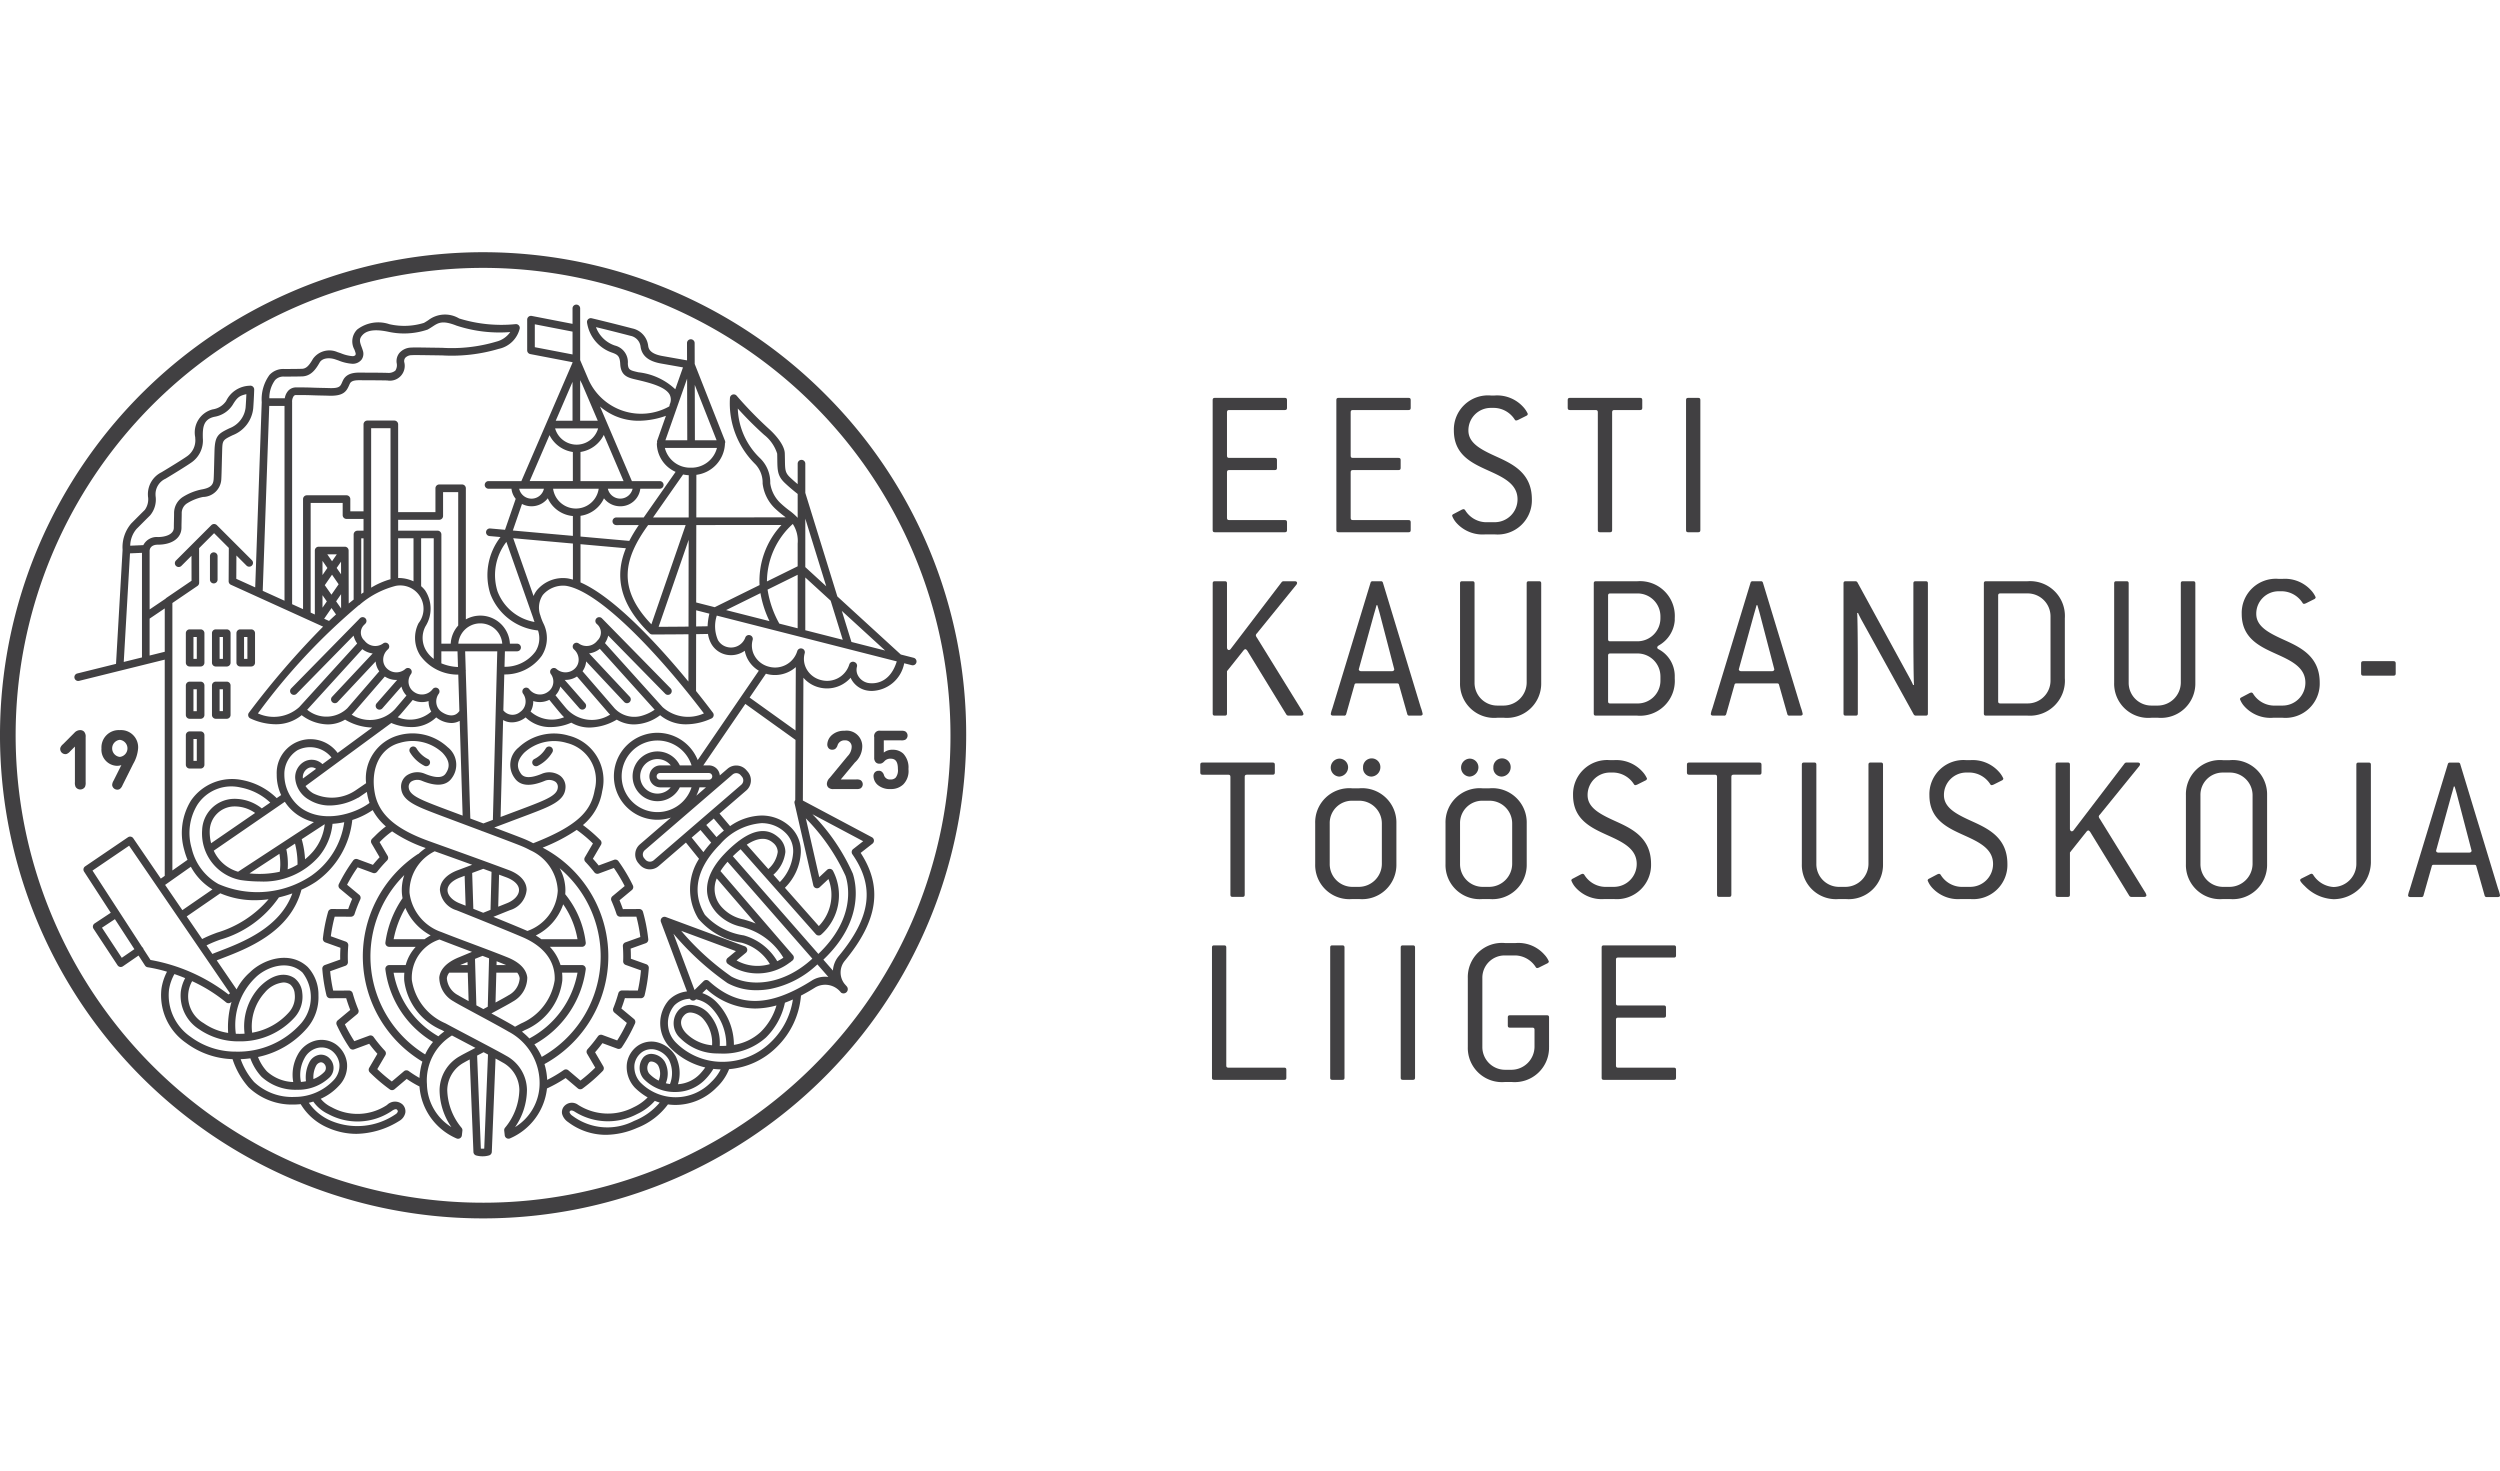 <svg xmlns="http://www.w3.org/2000/svg" viewBox="0 0 170 100"><defs><style>.a{fill:#414042;}</style></defs><path class="a" d="M56.078,26.772A32.85,32.85,0,1,0,65.7,50,32.635,32.635,0,0,0,56.078,26.772m-.754,45.702A31.784,31.784,0,1,1,64.632,50a31.574,31.574,0,0,1-9.309,22.474"/><path class="a" d="M12.896,45.322h.746a.259.259,0,0,0,.259-.259V43.056a.259.259,0,0,0-.259-.259h-.746a.259.259,0,0,0-.259.259v2.007a.259.259,0,0,0,.259.259m.259-2.007h.227v1.489h-.227V43.316Z"/><path class="a" d="M14.414,43.056v2.007a.259.259,0,0,0,.259.26h.746a.259.259,0,0,0,.26-.26V43.056a.259.259,0,0,0-.26-.259h-.746a.259.259,0,0,0-.259.259m.519.259H15.16v1.488h-.227V43.315Z"/><path class="a" d="M12.896,48.878h.746a.259.259,0,0,0,.259-.259V46.611a.259.259,0,0,0-.259-.259h-.746a.259.259,0,0,0-.259.259v2.007a.259.259,0,0,0,.259.259m.259-2.007h.227V48.36h-.227V46.871Z"/><path class="a" d="M12.896,52.261h.746a.259.259,0,0,0,.259-.259V49.994a.259.259,0,0,0-.259-.259h-.746a.259.259,0,0,0-.259.259v2.007a.259.259,0,0,0,.259.259m.259-2.007h.227v1.488h-.227v-1.488Z"/><path class="a" d="M15.419,46.352h-.746a.259.259,0,0,0-.259.259v2.007a.259.259,0,0,0,.259.259h.746a.259.259,0,0,0,.259-.259V46.611a.259.259,0,0,0-.259-.259M15.16,48.359h-.227V46.87H15.16v1.488Z"/><path class="a" d="M16.337,45.322h.746a.259.259,0,0,0,.259-.259V43.056a.259.259,0,0,0-.259-.259h-.746a.259.259,0,0,0-.259.259v2.007a.259.259,0,0,0,.259.259m.259-2.007h.227v1.489h-.227V43.316Z"/><path class="a" d="M14.536,39.672a.259.259,0,0,0,.259-.259V37.819a.259.259,0,1,0-.518,0v1.595a.259.259,0,0,0,.259.259"/><path class="a" d="M62.128,44.73l-.874-.223L56.94,40.559l-2.179-7.043V31.53a.259.259,0,0,0-.519,0v1.391c-.157-.13-.34-.289-.515-.455-.339-.322-.342-.511-.352-1.215-.002-.126-.004-.264-.009-.418-.021-.713-.961-1.563-1.067-1.658a26.697,26.697,0,0,1-2.206-2.265.259.259,0,0,0-.456.151,5.806,5.806,0,0,0,1.725,4.504,1.822,1.822,0,0,1,.496,1.308,2.789,2.789,0,0,0,.875,1.731,7.321,7.321,0,0,0,.621.517l.076.059-6.081.003.004-2.895a2.224,2.224,0,0,0,1.943-2.09.274.274,0,0,0-.003-.031.257.257,0,0,0,.004-.2L47.24,24.75l-.004-1.421a.26.26,0,0,0-.26-.259h-.001a.259.259,0,0,0-.259.26l.003,1.175L45.04,24.208c-.888-.157-.942-.538-.965-.701a1.368,1.368,0,0,0-1.078-1.174c-1.425-.374-2.75-.688-2.763-.691a.259.259,0,0,0-.318.276,2.56,2.56,0,0,0,1.721,2.067c.37.134.512.235.539.767.041.817.539.934,1.068,1.058l.036.008c.827.195,1.959.461,2.259,1.02a.765.765,0,0,1,.006.654.261.261,0,0,0-.015.084l-.022.061a3.92,3.92,0,0,1-5.482-1.804l-.575-1.345V20.973a.259.259,0,1,0-.519,0v1.049l-2.776-.539a.259.259,0,0,0-.308.254v2.085a.26.26,0,0,0,.21.255l2.875.553v.028l-3.48,8.057h-2.232a.259.259,0,1,0,0,.519H34.78a1.292,1.292,0,0,0,.288.686l-.727,2.106-1.008-.09a.259.259,0,0,0-.046.516l.748.067a4.214,4.214,0,0,0-.692,3.867,3.888,3.888,0,0,0,3.241,2.485,1.66,1.66,0,0,1-.178,1.44,2.564,2.564,0,0,1-2.1,1.031l.028-1.053h.829a.259.259,0,0,0,0-.519h-.49a2.013,2.013,0,0,0-2.995-1.651V33.204a.26.26,0,0,0-.259-.26H29.869a.26.26,0,0,0-.259.26v1.623H27.074v-5.97a.26.26,0,0,0-.26-.259H24.979a.259.259,0,0,0-.259.259v5.912H23.821v-.83a.259.259,0,0,0-.26-.259H20.866a.259.259,0,0,0-.259.259v7.483l-.743-.337v-13.74c0-.009-.002-.018-.002-.027a.656.656,0,0,1,.118-.394.206.206,0,0,1,.164-.061c.438,0,.738.002,1.075.015.266.01.451.014.647.018.151.003.308.006.516.013.957.029,1.171-.283,1.351-.694.019-.042.038-.086.059-.13.111-.22.404-.234.775-.23l.05.001c.112.001.239.002.38.002.359.001.805.003,1.336.013a1.009,1.009,0,0,0,1.155-1.252.365.365,0,0,1,.072-.289.599.599,0,0,1,.422-.178c.186-.012.637-.005,1.32.005.227.003.482.007.765.011a11.198,11.198,0,0,0,3.844-.445,1.854,1.854,0,0,0,1.432-1.391.259.259,0,0,0-.272-.292,9.674,9.674,0,0,1-3.848-.384,1.873,1.873,0,0,0-2.1.118c-.094.061-.191.125-.297.183a4.536,4.536,0,0,1-2.348.088,2.359,2.359,0,0,0-2.188.362,1.141,1.141,0,0,0-.19,1.363c.027.073.052.142.071.207a.218.218,0,0,1-.004.172.273.273,0,0,1-.205.07,2.68,2.68,0,0,1-.787-.199c-.069-.024-.142-.048-.221-.074a1.372,1.372,0,0,0-1.673.455c-.285.501-.479.672-.765.679L20.46,25.08c-.441.01-.441.01-1.167.01a1.272,1.272,0,0,0-.966.403,2.816,2.816,0,0,0-.529,1.854l-.444,12.596L16.068,39.36l.008-1.586.685.685a.259.259,0,0,0,.367-.367l-2.386-2.386a.267.267,0,0,0-.367,0l-2.408,2.408a.259.259,0,1,0,.367.367l.687-.687.004,1.698-1.708,1.162a.26.26,0,0,0-.058.056l-1.085.733V37.429a.305.305,0,0,0,.009-.04c.001-.015.045-.351.552-.351.976,0,1.606-.456,1.606-1.162,0-.141.004-.313.008-.483.004-.175.008-.35.008-.495a.783.783,0,0,1,.375-.678,3.327,3.327,0,0,1,1.068-.426,1.268,1.268,0,0,0,1.248-1.189c.014-.227.023-.575.035-1.057q.009-.383.023-.87c.021-.718.021-.746.679-1.067l.035-.017a2.2,2.2,0,0,0,1.4-1.835c.048-.641.065-1.261.065-1.267a.26.26,0,0,0-.309-.262,1.827,1.827,0,0,0-1.6,1.041,1.342,1.342,0,0,1-.919.568,1.62,1.62,0,0,0-1.182,1.891l.001.064a1.326,1.326,0,0,1-.608,1.268c-.256.179-1.072.685-1.682,1.05a1.664,1.664,0,0,0-.929,1.484c0,.044.002.095.004.151a1.223,1.223,0,0,1-.214.926c-.304.302-.488.486-.919.919a2.484,2.484,0,0,0-.592,1.79L7.889,45.143l-2.631.652a.259.259,0,0,0,.062.511.252.252,0,0,0,.062-.008l2.797-.694a.209.209,0,0,0,.026-.006l2.997-.743V59.559l-.266.186L9.062,57.002a.259.259,0,0,0-.36-.068l-2.913,1.98a.259.259,0,0,0-.072.356l1.815,2.798-1.099.727a.259.259,0,0,0-.074.359L7.994,65.638a.257.257,0,0,0,.167.112.233.233,0,0,0,.049.005.259.259,0,0,0,.147-.046l1.063-.732.442.681a.257.257,0,0,0,.184.116,9.804,9.804,0,0,1,1.31.303,3.687,3.687,0,0,0-.377,1.152A3.935,3.935,0,0,0,12.64,70.91a5.575,5.575,0,0,0,3.174,1.113,5.388,5.388,0,0,0,1.096,1.918,4.263,4.263,0,0,0,3.022,1.169q.066,0,.133-.002c.13-.004.257-.013.383-.026A3.96,3.96,0,0,0,22.32,76.697a4.803,4.803,0,0,0,1.914.405,5.692,5.692,0,0,0,2.929-.887.832.832,0,0,0,.4-.553.657.657,0,0,0-.18-.549.767.767,0,0,0-1.068.028,3.635,3.635,0,0,1-3.77.148,2.098,2.098,0,0,1-.735-.572,3.723,3.723,0,0,0,1.24-.891,1.922,1.922,0,0,0,.545-1.533,1.856,1.856,0,0,0-.77-1.29,1.715,1.715,0,0,0-1.353-.246,1.914,1.914,0,0,0-1.233.976,2.825,2.825,0,0,0-.299,1.845,2.793,2.793,0,0,1-1.786-.72,3.079,3.079,0,0,1-.609-.983,6.037,6.037,0,0,0,3.34-1.967,3.208,3.208,0,0,0,.77-2.222,2.751,2.751,0,0,0-.734-1.934c-1.256-1.165-3.075-.478-3.915.356a3.925,3.925,0,0,0-.918,1.172l-1.349-1.973c.031-.013.062-.027.094-.04l.252-.097c1.746-.671,4.66-1.791,5.413-4.669a6.989,6.989,0,0,0,.99-.542,5.88,5.88,0,0,0,2.467-4.199,5.461,5.461,0,0,0,1.388-.674,3.92,3.92,0,0,0,.897,1.11,6.19,6.19,0,0,0-.732.64c-.061.06-.127.124-.201.196a.26.26,0,0,0-.044.318l.55.942c-.158.167-.31.34-.455.517l-1.044-.386a.259.259,0,0,0-.3.091,11.082,11.082,0,0,0-.971,1.602.26.26,0,0,0,.067.315l.837.695c-.098.227-.188.459-.27.693l-1.114-.006h-.001A.26.26,0,0,0,22.312,62a11.133,11.133,0,0,0-.356,1.812.26.26,0,0,0,.171.273l1.024.366c-.012.204-.019.407-.019.607,0,.064.001.127.002.191l-1.046.374a.259.259,0,0,0-.171.263A11.057,11.057,0,0,0,22.2,67.683a.259.259,0,0,0,.252.198h.001l1.088-.005c.081.271.173.539.276.8l-.851.707a.26.26,0,0,0-.07.308,11.168,11.168,0,0,0,.879,1.567.259.259,0,0,0,.305.098l1.024-.379c.175.234.362.462.559.681l-.556.953a.259.259,0,0,0,.041.314,11.268,11.268,0,0,0,1.359,1.156.259.259,0,0,0,.32-.012l.829-.703a7.137,7.137,0,0,0,.869.515,4.183,4.183,0,0,0,2.533,3.538.262.262,0,0,0,.092.017.26.26,0,0,0,.257-.23l.036-.322a.26.26,0,0,0-.065-.203,4.172,4.172,0,0,1-.965-2.556,2.162,2.162,0,0,1,1.148-1.875c.091-.054.22-.123.379-.206l.253,6.289a.259.259,0,0,0,.184.238,1.656,1.656,0,0,0,.442.058,1.515,1.515,0,0,0,.441-.063.26.26,0,0,0,.183-.238l.254-6.348c.204.111.369.202.474.264A2.161,2.161,0,0,1,35.316,74.12a4.165,4.165,0,0,1-.965,2.556.261.261,0,0,0-.065.203l.036.321a.26.26,0,0,0,.122.193.264.264,0,0,0,.135.038.258.258,0,0,0,.092-.017,4.195,4.195,0,0,0,2.524-3.399,9.33,9.33,0,0,0,1.268-.709l.83.704a.259.259,0,0,0,.322.011,11.236,11.236,0,0,0,1.372-1.196.26.26,0,0,0,.038-.312l-.56-.958c.174-.198.341-.406.499-.62l1.02.377a.259.259,0,0,0,.306-.1,11.167,11.167,0,0,0,.891-1.616.26.26,0,0,0-.071-.306l-.856-.711c.088-.231.168-.467.238-.704L43.58,67.88h.001a.259.259,0,0,0,.252-.198,11.145,11.145,0,0,0,.286-1.852.26.26,0,0,0-.171-.262l-1.049-.375c.001-.045.001-.091.001-.136,0-.184-.005-.368-.015-.551l1.027-.368a.26.26,0,0,0,.17-.272,11.115,11.115,0,0,0-.361-1.865.26.26,0,0,0-.249-.188h-.001l-1.114.006q-.105-.303-.23-.599l.842-.699a.259.259,0,0,0,.067-.313,11.114,11.114,0,0,0-.984-1.649.259.259,0,0,0-.3-.091l-1.042.385c-.128-.158-.26-.312-.395-.459l.553-.948a.26.26,0,0,0-.042-.316,10.474,10.474,0,0,0-1.187-1.027,3.723,3.723,0,0,0,1.31-2.302,3.126,3.126,0,0,0-2.278-3.778,3.51,3.51,0,0,0-3.406.808,1.512,1.512,0,0,0-.271,2.077c.367.535,1.05.601,2.029.198a.781.781,0,0,1,.738.05.434.434,0,0,1,.167.42c-.051.503-.771.801-2.146,1.324-.182.07-.662.249-1.273.478-.149.056-.307.115-.469.176l.171-6.59a1.22,1.22,0,0,0,.601.157,1.514,1.514,0,0,0,.849-.277c.028-.02.055-.04.081-.061a2.388,2.388,0,0,0,1.712.658,3.473,3.473,0,0,0,1.394-.3,2.457,2.457,0,0,0,1.255.332,3.774,3.774,0,0,0,1.837-.538,2.274,2.274,0,0,0,1.181.326,3.025,3.025,0,0,0,1.769-.627,2.718,2.718,0,0,0,1.777.619,4.144,4.144,0,0,0,1.725-.403.26.26,0,0,0,.087-.385c-.218-.29-.619-.817-1.148-1.477l.006-3.865c.27-.004.541-.009.807-.014a1.905,1.905,0,0,0,.228.676,1.517,1.517,0,0,0,.945.718,1.572,1.572,0,0,0,.393.049,1.605,1.605,0,0,0,.934-.3,1.969,1.969,0,0,0,.229.622,2.033,2.033,0,0,0,.727.734l-4.155,6.076a2.957,2.957,0,1,0-1.822,3.913l-2.113,1.822A.91.91,0,0,0,43.415,58.7l.087.101a.909.909,0,0,0,1.282.095l1.858-1.602L47.534,58.4a3.817,3.817,0,0,0-.045,4.072,4.759,4.759,0,0,0,2.943,1.633,3.221,3.221,0,0,1,1.921,1.453,2.933,2.933,0,0,1-2.267-.246L50.72,64.79a.259.259,0,0,0-.075-.443l-5.368-1.989a.259.259,0,0,0-.333.334l1.771,4.725a2.041,2.041,0,0,0-1.224.58,2.386,2.386,0,0,0,.119,3.282,4.891,4.891,0,0,0,2.348,1.308,4.407,4.407,0,0,1-.335.413,2.26,2.26,0,0,1-1.523.727,2.552,2.552,0,0,0-.136-1.867l-.015-.029a2.04,2.04,0,0,0-1.305-.968,1.649,1.649,0,0,0-1.275.248,1.785,1.785,0,0,0-.74,1.208,2.054,2.054,0,0,0,.507,1.605l.018.021a4.193,4.193,0,0,0,.885.678,3.221,3.221,0,0,1-.94.665,3.767,3.767,0,0,1-3.792-.161.699.699,0,0,0-.982.144.613.613,0,0,0-.102.475.985.985,0,0,0,.409.556,4.244,4.244,0,0,0,2.57.866,5.362,5.362,0,0,0,2.122-.471A4.727,4.727,0,0,0,45.42,75.099a3.776,3.776,0,0,0,.521.037,3.942,3.942,0,0,0,2.794-1.195,3.41,3.41,0,0,0,.843-1.238,5.19,5.19,0,0,0,3.246-1.509A5.51,5.51,0,0,0,54.467,67.7c.321-.166.649-.353.986-.564a1.352,1.352,0,0,1,1.735.359.289.289,0,0,0,.4-.41l-.167-.191a1.255,1.255,0,0,1,.026-1.562c2.258-2.732,2.596-5.005,1.078-7.335l.805-.63a.26.26,0,0,0-.038-.433L54.595,54.436l.037-8.35a2.074,2.074,0,0,0,1.068.659,2.154,2.154,0,0,0,.536.068,2.131,2.131,0,0,0,1.606-.727,1.362,1.362,0,0,0,.069.138,1.527,1.527,0,0,0,.939.708,1.841,1.841,0,0,0,.444.052,2.307,2.307,0,0,0,2.192-1.882L62,45.233a.259.259,0,0,0,.128-.503M60.19,44.237l-2.292-.584L57.244,41.54,60.19,44.237Zm-7.2-1.832-.008-.02a6.818,6.818,0,0,1-.787-2.291l2.046-1.009-.001,3.638-1.251-.319Zm-.664-.168-2.952-.751,2.337-1.152a7.133,7.133,0,0,0,.615,1.904m1.584-6.609a2.088,2.088,0,0,1,.331,1.33v1.549l-2.089,1.03a5.315,5.315,0,0,1,1.758-3.909m.849,3.638,1.726,1.58.822,2.658L54.76,42.856v-3.59Zm1.423.599L54.76,38.563l.001-1.59.001-.004-.001-.013V35.27l1.422,4.595ZM53.09,34.229a2.285,2.285,0,0,1-.714-1.367,2.275,2.275,0,0,0-.683-1.695A4.9,4.9,0,0,1,50.17,27.779a24.398,24.398,0,0,0,1.785,1.785,2.633,2.633,0,0,1,.893,1.284c.005.152.006.288.008.411.011.74.017,1.111.513,1.583.344.327.71.619.87.744l.003.009v1.619a3.884,3.884,0,0,0-.572-.502,6.937,6.937,0,0,1-.58-.483M53.139,35.7A5.576,5.576,0,0,0,51.65,39.785l-3.049,1.504L47.34,40.968l.008-5.265,5.791-.003Zm-9.067.005,2.553-.001-2.33,6.749c-2.382-2.484-1.84-4.514-.223-6.747m2.763-3.39-.004,2.87-2.424.001,2.045-2.924a2.425,2.425,0,0,0,.383.052m-.006,4.39-.009,5.904c-.827.009-1.584.013-2.034.015l2.044-5.919Zm.143-4.902a1.77,1.77,0,0,1-1.762-1.345H48.753a1.787,1.787,0,0,1-1.782,1.345m-.248-6.058.011,4.194H45.247l1.476-4.194Zm2.005,4.194H47.253l-.009-3.767,1.485,3.767Zm-5.33-4.626-.037-.009c-.522-.123-.646-.152-.668-.579a1.164,1.164,0,0,0-.881-1.229,2.068,2.068,0,0,1-1.286-1.251c.502.121,1.399.342,2.339.589a.855.855,0,0,1,.695.746c.088.617.542.989,1.389,1.139q1.018.179,1.493.264L45.919,26.47a4.351,4.351,0,0,0-2.52-1.156m-1.632,2.945a4.021,4.021,0,0,0,1.676.353,5.651,5.651,0,0,0,1.84-.336l-.591,1.677a.264.264,0,0,0-.007.148.258.258,0,0,0-.019.098,2.139,2.139,0,0,0,1.275,1.888l-2.168,3.1-1.863.001a.259.259,0,0,0,0,.519h.001l1.526-.001a9.683,9.683,0,0,0-.645,1.075l-3.317-.296v-1.41a2.069,2.069,0,0,0,1.595-1.19,1.387,1.387,0,0,0,1.105.542,1.358,1.358,0,0,0,1.366-1.193h1.323a.259.259,0,0,0,0-.519H42.968L40.8,27.642a4.149,4.149,0,0,0,.968.617m-3.19,11.068a2.312,2.312,0,0,0-2.078.82,1.723,1.723,0,0,0-.219.381l-1.383-3.93,4.06.363V39.415a3.043,3.043,0,0,0-.379-.089M34.873,36.074l.623-1.805a1.402,1.402,0,0,0,1.754-.385A2.075,2.075,0,0,0,38.956,35.09v1.349l-4.083-.364Zm4.578-10.225c.035.073.075.155.121.241l1.077,2.52H39.451V25.849Zm1.222,3.28a1.52,1.52,0,0,1-2.926,0Zm-1.2,1.605a2.13,2.13,0,0,0,1.587-1.161l1.343,3.143H39.473V30.733Zm3.544,2.5a.863.863,0,0,1-1.683,0Zm-2.306,0a1.566,1.566,0,0,1-3.101,0Zm-4.344-9.625V22.052l2.566.498v1.552l-2.566-.493ZM38.932,28.61H37.79l1.142-2.644V28.61Zm-1.565.98a2.112,2.112,0,0,0,1.587,1.146v1.978h-2.937l1.35-3.125Zm-.38,3.644a.862.862,0,0,1-1.683,0Zm-3.154,6.983a3.688,3.688,0,0,1,.602-3.368l1.822,5.175q.038.131.091.27a3.293,3.293,0,0,1-2.515-2.078m.32,3.555H31.166a1.498,1.498,0,0,1,2.987,0M30.458,50.823a3.513,3.513,0,0,0-3.406-.807,3.028,3.028,0,0,0-2.157,3.241l-.674.46a2.877,2.877,0,0,1-2.93.227,1.635,1.635,0,0,1-.516-.493l5.8-4.263a.252.252,0,0,0,.029-.026A3.488,3.488,0,0,0,27.95,49.44a2.386,2.386,0,0,0,1.712-.658c.027.021.054.042.082.061a1.708,1.708,0,0,0,.947.321,1.149,1.149,0,0,0,.568-.146l.2,6.444c-.077-.028-.152-.057-.225-.084-.62-.232-1.107-.414-1.291-.484-1.376-.524-2.096-.821-2.146-1.325a.433.433,0,0,1,.166-.42.781.781,0,0,1,.738-.05c.979.403,1.662.336,2.029-.198a1.512,1.512,0,0,0-.271-2.078m-9.867,2.06a.703.703,0,0,1,.316-.618.504.504,0,0,1,.585.016l-.896.658c-.001-.018-.005-.037-.005-.055m1.671-14.262-.334.483v-.967l.334.484Zm-.334,1.851.296.422-.296.428v-.85Zm.156-.681.493-.714.449.652-.489.708-.453-.646Zm1.108.611.002.971-.339-.483.337-.488Zm-.3-1.782.297-.43.002.863-.298-.432Zm-.314-.457-.323-.468h.645l-.322.468Zm-.036,3.183.306.436q-.238.216-.476.441l-.331-.15.501-.727Zm1.867-.194a.251.251,0,0,0,.098-.075,6.084,6.084,0,0,1,2.406-1.24,1.587,1.587,0,0,1,1.548,2.538,2.214,2.214,0,0,0,.112,2.195,3.143,3.143,0,0,0,2.588,1.303l.077,2.478c-.008.009-.017.017-.024.026-.3.413-.805.29-1.179.037a.844.844,0,0,1-.358-.558.908.908,0,0,1,.158-.686.256.256,0,0,0,.05-.152.259.259,0,0,0-.469-.153.912.912,0,0,1-1.26.188.849.849,0,0,1-.365-.558.865.865,0,0,1,.155-.661.259.259,0,0,0-.381-.347.923.923,0,0,1-1.287-.062.826.826,0,0,1-.22-.613.931.931,0,0,1,.313-.651.259.259,0,0,0-.326-.403.914.914,0,0,1-1.26-.196.726.726,0,0,1-.018-1.077l.075-.076a.259.259,0,0,0-.365-.369c-.029.028-.058.057-.084.086L19.8,46.811a.259.259,0,1,0,.37.363l3.874-3.95a1.534,1.534,0,0,0,.243.533l-3.94,4.328a2.594,2.594,0,0,1-2.809.427,42.08,42.08,0,0,1,6.869-7.361m.312-.864c-.051.034-.102.069-.154.105V36.607H24.72v3.681Zm4.775,4.518a2.029,2.029,0,0,1-.486-.516,1.681,1.681,0,0,1-.079-1.692,2.249,2.249,0,0,0-.023-2.452,1.897,1.897,0,0,0-.269-.284v-3.258h.857v8.202ZM28.119,39.53a2.424,2.424,0,0,0-1.045-.226v-2.7h1.045V39.53Zm-.052,8.066a1.458,1.458,0,0,0,1.078.077,1.392,1.392,0,0,0,.18.716,2.198,2.198,0,0,1-2.281.384,3.011,3.011,0,0,0,.218-.228c.22-.254.642-.755.804-.948m-3.428-3.454a1.456,1.456,0,0,0,.705.292l-2.765,2.95a.259.259,0,0,0,.378.354l2.588-2.76a1.327,1.327,0,0,0,.246.669l-2.173,2.514a2.057,2.057,0,0,1-2.729.1l3.75-4.119Zm-.649,4.38.013-.015,2.165-2.504a1.433,1.433,0,0,0,.838.232l-1.394,1.59a.259.259,0,1,0,.39.342l1.299-1.482a1.356,1.356,0,0,0,.34.611c-.178.211-.566.671-.772.91a2.319,2.319,0,0,1-2.956.389c.025-.024.051-.046.076-.072m7.155-3.168a3.265,3.265,0,0,1-1.131-.249V44.29h1.098l.033,1.064ZM29.869,35.345a.259.259,0,0,0,.26-.259V33.463h1.029v9.074a2.009,2.009,0,0,0-.51,1.234h-.634V36.345a.26.26,0,0,0-.259-.26H27.074v-.74Zm-3.314-6.229V39.386a5.37,5.37,0,0,0-1.317.576V29.116Zm-5.429,5.082h2.176v.83a.259.259,0,0,0,.259.259H24.72v.8h-.413a.259.259,0,0,0-.259.259v4.426c-.111.086-.223.175-.336.266l-.006-3.603a.259.259,0,0,0-.259-.259H21.669a.26.26,0,0,0-.26.26v4.35l-.284-.13V34.199Zm-2.421-8.351a.763.763,0,0,1,.588-.24c.732,0,.732,0,1.179-.01l.057-.001c.624-.013.949-.492,1.204-.94.189-.33.681-.346,1.059-.22l.218.074a2.997,2.997,0,0,0,.953.227.76.76,0,0,0,.619-.277.682.682,0,0,0,.089-.627c-.024-.085-.055-.166-.084-.245-.13-.35-.186-.546.079-.823.399-.416,1.168-.32,1.712-.211a4.994,4.994,0,0,0,2.698-.141c.124-.068.23-.137.333-.204.406-.266.675-.442,1.627-.069a9.346,9.346,0,0,0,3.661.44,1.632,1.632,0,0,1-.939.649,10.607,10.607,0,0,1-3.683.422c-.283-.004-.538-.008-.765-.011-.72-.011-1.155-.018-1.362-.004a1.094,1.094,0,0,0-.787.364.878.878,0,0,0-.188.682.678.678,0,0,1-.09.52.733.733,0,0,1-.538.153C25.809,25.342,25.36,25.341,25,25.34l-.377-.002-.049-.001c-.366-.004-.978-.011-1.243.514-.026.052-.05.105-.072.156-.114.261-.177.405-.86.383-.21-.006-.369-.01-.522-.013-.193-.004-.376-.008-.638-.018-.344-.013-.65-.016-1.094-.016a.726.726,0,0,0-.538.22.998.998,0,0,0-.242.521H18.315a2.057,2.057,0,0,1,.39-1.238m-.397,1.757h1.039V40.849l-1.482-.673.443-12.572ZM9.296,35.957c.43-.432.613-.615.916-.916a1.675,1.675,0,0,0,.367-1.314c-.002-.05-.004-.094-.004-.132a1.157,1.157,0,0,1,.676-1.039c.533-.32,1.416-.863,1.712-1.071a1.82,1.82,0,0,0,.829-1.699l-.001-.065c-.011-.654.041-1.209.778-1.377a1.828,1.828,0,0,0,1.25-.808c.312-.522.469-.63.934-.733-.01.236-.026.574-.052.917a1.715,1.715,0,0,1-1.109,1.407l-.034.016c-.73.356-.942.503-.972,1.519-.009.325-.017.616-.023.872-.012.476-.02.82-.034,1.038-.024.367-.164.6-.816.71a3.821,3.821,0,0,0-1.242.489,1.304,1.304,0,0,0-.634,1.127c0,.142-.004.313-.008.483-.004.175-.008.35-.008.495,0,.475-.585.643-1.087.643a1.02,1.02,0,0,0-.988.55l-.891.039a1.805,1.805,0,0,1,.44-1.152m-.455,1.672.814-.035V44.705l-1.239.307.425-7.384Zm1.333,6.948v-2.51h.001l1.029-.695v2.949l-1.03.256Zm1.548-3.562a.211.211,0,0,0,.018-.022l1.69-1.149a.26.26,0,0,0,.114-.215l-.005-2.352,1.02-1.02,1.002,1.002-.012,2.268a.26.26,0,0,0,.152.237L21.97,42.611a56.581,56.581,0,0,0-5.043,5.852.259.259,0,0,0,.086.385,4.13,4.13,0,0,0,1.719.401,2.74,2.74,0,0,0,1.782-.617,3.023,3.023,0,0,0,1.769.628,2.276,2.276,0,0,0,1.181-.326,3.772,3.772,0,0,0,1.837.538l.012-.001-2.353,1.73a2.295,2.295,0,0,0-4.143,1.46,3.276,3.276,0,0,0,.301,1.404l-.302.208a4.576,4.576,0,0,0-2.395-1.238,3.392,3.392,0,0,0-3.433,1.402,4.195,4.195,0,0,0-.458,3.368,4.949,4.949,0,0,0,.223.662l-1.031.726v-18.18Zm7.281,17.044a4.362,4.362,0,0,1,.057.763,4.202,4.202,0,0,1-.035.458,6.475,6.475,0,0,1-2.06.111l2.038-1.332Zm.469-.307.589-.385a5.584,5.584,0,0,1,.172,1.428,4.098,4.098,0,0,1-.671.324c.008-.096.013-.193.015-.29a4.846,4.846,0,0,0-.106-1.078m1.273.683a6.157,6.157,0,0,0-.227-1.367l1.566-1.023a3.467,3.467,0,0,1-.783,1.847,4.51,4.51,0,0,1-.556.543m-4.557.844a2.61,2.61,0,0,1-1.651-1.431l4.834-3.326a3.164,3.164,0,0,0,.873.896,3.507,3.507,0,0,0,1.103.489L16.188,59.279Zm-1.924-2.816a1.693,1.693,0,0,1,1.588-1.621,2.405,2.405,0,0,1,1.498.441l-2.993,2.059a3.208,3.208,0,0,1-.094-.879m-1.282,2.478a4.046,4.046,0,0,0,1.468,1.541l-2.046,1.41-1.174-1.717,1.751-1.234Zm-.284,3.379,2.284-1.574a5.892,5.892,0,0,0,2.344.471,6.941,6.941,0,0,0,.94-.065A7.41,7.41,0,0,1,14.757,63.42c-.086.032-.165.062-.238.09a8.109,8.109,0,0,0-.772.344l-1.049-1.535ZM8.281,65.132,6.934,63.084l.88-.582,1.324,2.04-.857.589ZM22.322,75.756a4.163,4.163,0,0,0,4.281-.185.245.245,0,0,0,.025-.018c.002-.002.272-.203.367-.097.064.072.057.113.055.127a.332.332,0,0,1-.154.187,4.614,4.614,0,0,1-4.372.451A3.485,3.485,0,0,1,21,74.989c.103-.024.205-.051.304-.082a2.592,2.592,0,0,0,1.018.849m-4.535-2.533a3.399,3.399,0,0,0,2.381.881h.05a3.094,3.094,0,0,0,2.212-.859.908.908,0,0,0,.008-1.246A.81.81,0,0,0,21.76,71.72a.945.945,0,0,0-.701.471,2.245,2.245,0,0,0-.253,1.335,3.184,3.184,0,0,1-.342.046,2.346,2.346,0,0,1,.23-1.591,1.371,1.371,0,0,1,.896-.721,1.187,1.187,0,0,1,.939.166,1.349,1.349,0,0,1,.551.924,1.438,1.438,0,0,1-.416,1.128A3.626,3.626,0,0,1,20.05,74.59a3.764,3.764,0,0,1-2.774-1.016,4.742,4.742,0,0,1-.911-1.55c.221-.008.441-.028.658-.058a3.69,3.69,0,0,0,.764,1.258m3.711-.758a.441.441,0,0,1,.307-.229l.022-.001a.316.316,0,0,1,.226.114.395.395,0,0,1,.001.54,2.092,2.092,0,0,1-.74.488,1.672,1.672,0,0,1,.184-.912M17.35,66.495l.015-.014c.695-.694,2.193-1.285,3.203-.349a2.738,2.738,0,0,1-.074,3.435A5.722,5.722,0,0,1,16.05,71.511a5.107,5.107,0,0,1-3.091-1.009,3.431,3.431,0,0,1-1.467-3.197,3.186,3.186,0,0,1,.368-1.068c.231.079.476.17.732.276a2.683,2.683,0,0,0-.296.907A2.71,2.71,0,0,0,13.543,69.993a4.697,4.697,0,0,0,2.737.819,4.964,4.964,0,0,0,3.77-1.647,2.106,2.106,0,0,0,.503-1.66,1.407,1.407,0,0,0-.529-.991c-.684-.456-1.577-.224-2.392.621a3.946,3.946,0,0,0-1,3.154,4.925,4.925,0,0,1-.596.006A4.492,4.492,0,0,1,17.35,66.495m.655,1a1.892,1.892,0,0,1,1.265-.688.827.827,0,0,1,.466.139.908.908,0,0,1,.303.629,1.587,1.587,0,0,1-.38,1.25,4.329,4.329,0,0,1-2.513,1.399,3.436,3.436,0,0,1,.859-2.729m-2.26.631a6.208,6.208,0,0,0-.231,2.113,3.901,3.901,0,0,1-1.665-.665,2.097,2.097,0,0,1-.783-2.854,10.612,10.612,0,0,1,2.307,1.44.26.26,0,0,0,.166.059.257.257,0,0,0,.163-.058l.043-.035Zm-.205-.5a12.145,12.145,0,0,0-5.305-2.348l-.475-.732a.258.258,0,0,0-.039-.09.25.25,0,0,0-.057-.058L6.29,59.2l2.49-1.692L15.641,67.544l-.102.082Zm-.64-2.941-.254.098q-.104.041-.205.086l-.398-.582c.21-.105.43-.203.662-.292.072-.028.15-.057.234-.088a7.289,7.289,0,0,0,4.026-2.885,8.139,8.139,0,0,0,.913-.27c-.842,2.344-3.409,3.332-4.979,3.934m6.302-5.158a6.598,6.598,0,0,1-6.349.585,3.759,3.759,0,0,1-1.82-2.437,3.68,3.68,0,0,1,.389-2.951A2.754,2.754,0,0,1,16.364,53.55a4.039,4.039,0,0,1,2.013,1.026l-.574.395a2.968,2.968,0,0,0-1.976-.648,2.207,2.207,0,0,0-2.082,2.124,3.222,3.222,0,0,0,2.631,3.399,9.263,9.263,0,0,0,1.288.095A5.01,5.01,0,0,0,21.694,58.23a4.069,4.069,0,0,0,.917-2.21,5.161,5.161,0,0,0,.797-.112,5.313,5.313,0,0,1-2.208,3.619m-.668-4.54A2.839,2.839,0,0,1,19.336,52.67a1.91,1.91,0,0,1,.885-1.651,1.87,1.87,0,0,1,2.32.49l-.615.453a1.05,1.05,0,0,0-1.307-.128,1.224,1.224,0,0,0-.547,1.058,1.85,1.85,0,0,0,.945,1.493,2.654,2.654,0,0,0,1.421.389,3.993,3.993,0,0,0,1.89-.518.249.249,0,0,0,.076-.035l.543-.371c.007.046.014.094.022.141a3.801,3.801,0,0,0,.159.609c-1.032.765-3.117,1.383-4.596.387M25.481,53.9c-.296-1.679.388-3.038,1.702-3.383a2.99,2.99,0,0,1,2.899.664c.618.648.442,1.102.22,1.426-.21.305-.683.309-1.404.012a1.296,1.296,0,0,0-1.245.114.946.946,0,0,0-.373.887c.085.846,1.037,1.209,2.478,1.758.184.07.673.253,1.294.486.506.19,1.095.41,1.676.628a.263.263,0,0,0,.095.035c1.214.456,2.378.896,2.672,1.02a5.797,5.797,0,0,1,.549.263l.005.003a3.163,3.163,0,0,1,1.879,2.752,3.081,3.081,0,0,1-2.066,2.74q-.081-.037-.152-.067c-.609-.259-1.394-.581-2.162-.893.435-.175.813-.328,1.127-.453a1.582,1.582,0,0,0,1.136-1.386c-.006-.567-.449-1.055-1.212-1.34-1.742-.648-3.553-1.298-4.635-1.685-.392-.141-.693-.248-.866-.312-2.247-.82-3.363-1.828-3.617-3.269M36.338,71.019A6.858,6.858,0,0,0,39.83,65.918a.26.26,0,0,0-.062-.205.257.257,0,0,0-.195-.088H38.116a3.15,3.15,0,0,0-.725-1.241h2.182a.26.26,0,0,0,.257-.294,6.421,6.421,0,0,0-1.395-3.283c.006-.079.011-.157.012-.237a3.113,3.113,0,0,0-.392-1.531A7.834,7.834,0,0,1,36.839,71.869a4.379,4.379,0,0,0-.5-.85m-4.55-5.602.006.207h-.502c.042-.019.085-.037.125-.054.126-.051.248-.102.37-.153m-1.402,1.103a.734.734,0,0,1,.163-.378h1.26l.057,1.933c-.357-.194-.631-.346-.717-.403a1.407,1.407,0,0,1-.763-1.151m2.007,1.84-.093-3.157c.163-.067.332-.135.515-.205.15.057.297.113.442.168l-.089,3.289-.104.057-.193.104-.001.001c-.07-.038-.138-.075-.206-.111q-.137-.074-.27-.145M33.75,66.143h1.421a.737.737,0,0,1,.168.385,1.405,1.405,0,0,1-.763,1.151c-.099.066-.446.257-.881.493l.055-2.029Zm.014-.518.007-.259c.187.072.366.144.536.213.036.015.072.03.109.047Zm1.1,2.486a1.873,1.873,0,0,0,.991-1.636c-.041-.396-.308-.956-1.353-1.378-.713-.288-1.586-.615-2.43-.932-.751-.281-1.46-.548-2.056-.785a3.233,3.233,0,0,1-2.169-2.671,3.051,3.051,0,0,1,1.714-2.822c.072.026.148.053.228.082.597.214,1.415.507,2.321.836-.124.047-.248.093-.374.141-.194.073-.394.148-.61.229-.764.284-1.206.772-1.212,1.339A1.581,1.581,0,0,0,31.05,61.9c1.022.409,3.148,1.26,4.458,1.816,2.017.857,2.25,2.209,2.21,2.939a3.832,3.832,0,0,1-2.282,2.939c-.125.068-.265.143-.415.223-.058-.037-.115-.075-.175-.11-.349-.204-.878-.495-1.431-.794.8-.431,1.298-.702,1.448-.801m-5.053,2.357a6.214,6.214,0,0,1-3.045-4.325h.731a3.703,3.703,0,0,0-.009.533,4.22,4.22,0,0,0,2.553,3.367c.055.03.114.061.175.094a4.428,4.428,0,0,0-.406.331m-2.223-4.843H26.463a.259.259,0,0,0-.257.293,6.735,6.735,0,0,0,3.239,4.936,3.824,3.824,0,0,0-.534.846,7.816,7.816,0,0,1-1.419-12.197,3.114,3.114,0,0,0-.162,1.244,3.18,3.18,0,0,0,.044.329,6.984,6.984,0,0,0-1.167,3.014.259.259,0,0,0,.257.294H28.27a2.919,2.919,0,0,0-.682,1.241m1.278-1.76h-2.098a6.674,6.674,0,0,1,.798-2.127,3.846,3.846,0,0,0,1.718,1.868,4.433,4.433,0,0,0-.418.26m5.553-4.212c.552.205.871.519.875.86.004.347-.314.7-.811.899-.18.072-.382.153-.604.242l.058-2.179q.241.089.482.178m-1.063,2.213c-.041.016-.081.032-.122.05l-.376.151c-.233-.094-.459-.185-.671-.27L32.108,59.36c.245-.092.489-.183.755-.28q.278.102.561.205l-.068,2.58Zm-1.76-2.313.066,2.033c-.154-.061-.294-.118-.419-.167-.496-.199-.815-.551-.811-.898.005-.341.323-.654.875-.86.1-.037.195-.073.288-.108m6.703,1.938a5.863,5.863,0,0,1,.972,2.374H36.81c-.127-.094-.254-.179-.377-.254a3.693,3.693,0,0,0,1.865-2.12M35.683,70.05a4.218,4.218,0,0,0,2.553-3.366,3.325,3.325,0,0,0-.015-.541H39.27a6.339,6.339,0,0,1-3.274,4.472,4.915,4.915,0,0,0-.504-.462c.067-.036.131-.071.191-.103m-8.212,2.792-.826.7a10.684,10.684,0,0,1-.99-.843l.551-.943a.259.259,0,0,0-.035-.307,9.48,9.48,0,0,1-.765-.932.259.259,0,0,0-.3-.092L24.093,70.8a10.663,10.663,0,0,1-.642-1.145l.843-.7a.26.26,0,0,0,.074-.299,9.471,9.471,0,0,1-.382-1.108.258.258,0,0,0-.25-.191H23.735l-1.078.005a10.636,10.636,0,0,1-.206-1.318l1.036-.371a.26.26,0,0,0,.172-.254c-.005-.12-.008-.24-.008-.362,0-.249.01-.506.031-.762a.261.261,0,0,0-.171-.266l-1.015-.363a10.654,10.654,0,0,1,.263-1.334l1.102.005h.001a.259.259,0,0,0,.247-.179,9.245,9.245,0,0,1,.39-.999.26.26,0,0,0-.07-.308L23.6,60.163a10.53,10.53,0,0,1,.72-1.185l1.034.382a.259.259,0,0,0,.294-.083,9.373,9.373,0,0,1,.673-.765.259.259,0,0,0,.038-.313l-.546-.934.057-.056a5.451,5.451,0,0,1,.794-.677A9.506,9.506,0,0,0,28.92,57.656l.028.011a4.464,4.464,0,0,0-.495.399.234.234,0,0,0-.068.031,8.343,8.343,0,0,0,.337,14.094A4.604,4.604,0,0,0,28.524,73.3a7.814,7.814,0,0,1-.733-.469.26.26,0,0,0-.321.011m3.824-1.037A2.675,2.675,0,0,0,29.891,74.12a4.495,4.495,0,0,0,.804,2.524,3.506,3.506,0,0,1-1.662-2.908,3.579,3.579,0,0,1,1.7-3.323c.34.18.715.378,1.083.572.171.09.344.181.514.271-.099.051-.193.1-.281.146-.33.172-.592.307-.755.403m1.634,6.301a1.156,1.156,0,0,1-.23,0l-.254-6.325c.137-.071.285-.148.442-.232q.154.082.298.159l-.256,6.398Zm2.095-1.46a4.502,4.502,0,0,0,.81-2.534,2.674,2.674,0,0,0-1.403-2.315c-.363-.214-1.384-.752-2.371-1.272-.647-.341-1.315-.693-1.771-.94a3.833,3.833,0,0,1-2.282-2.939,2.725,2.725,0,0,1,1.88-2.76c.588.233,1.276.491,2.004.764.068.025.137.051.205.077q-.186.077-.363.151c-.17.071-.336.141-.508.211-1.046.422-1.313.982-1.354,1.378a1.874,1.874,0,0,0,.992,1.636c.156.104.693.394,1.556.859.781.421,1.666.899,2.166,1.191a3.945,3.945,0,0,1,2.108,3.574,3.484,3.484,0,0,1-1.669,2.918m5.296-19.288-.549.939a.26.26,0,0,0,.036.31,9.39,9.39,0,0,1,.612.713.261.261,0,0,0,.295.084l1.031-.382a10.693,10.693,0,0,1,.735,1.23l-.833.692a.259.259,0,0,0-.071.304,9.48,9.48,0,0,1,.349.91.259.259,0,0,0,.247.179h.001l1.102-.005a10.561,10.561,0,0,1,.269,1.386l-1.017.364a.259.259,0,0,0-.171.263c.017.234.026.473.026.71,0,.103-.002.206-.006.308a.258.258,0,0,0,.172.253l1.038.371a10.649,10.649,0,0,1-.21,1.371l-1.078-.005a.259.259,0,0,0-.251.191,9.408,9.408,0,0,1-.343,1.015.26.26,0,0,0,.075.297l.848.704a10.669,10.669,0,0,1-.657,1.191l-1.01-.373a.26.26,0,0,0-.301.093,9.337,9.337,0,0,1-.704.876.258.258,0,0,0-.032.305l.555.949a10.636,10.636,0,0,1-1.006.878l-.822-.697a.26.26,0,0,0-.315-.016,9.527,9.527,0,0,1-1.126.668,4.334,4.334,0,0,0-.185-1.076,8.349,8.349,0,0,0-.124-14.717,11.856,11.856,0,0,0,2.318-1.208,9.361,9.361,0,0,1,1.104.924m-5.627-1.494c.612-.229,1.093-.409,1.276-.479,1.441-.549,2.393-.911,2.478-1.758a.946.946,0,0,0-.373-.887,1.295,1.295,0,0,0-1.245-.114c-.722.297-1.194.293-1.404-.012-.222-.324-.398-.778.219-1.426a2.99,2.99,0,0,1,2.899-.664A2.6,2.6,0,0,1,40.44,53.711c-.24,1.357-1.003,2.388-4.181,3.629a6.055,6.055,0,0,0-.565-.271c-.25-.105-1.103-.429-2.085-.798.382-.143.751-.281,1.082-.406m-1.819.128c-.3-.113-.6-.225-.89-.334l-.31-10.002a.23.23,0,0,0,.004-.045.221.221,0,0,0-.006-.052l-.04-1.27h2.184l-.298,11.461-.644.242m3.208-7.605a1.385,1.385,0,0,0,.159-.442,1.423,1.423,0,0,0,.021-.274,1.459,1.459,0,0,0,1.094-.084c.197.244.584.719.788.955a3.129,3.129,0,0,0,.217.228,2.197,2.197,0,0,1-2.28-.384m2.455-.183c-.192-.222-.561-.675-.761-.923a1.355,1.355,0,0,0,.329-.598l1.299,1.482a.259.259,0,0,0,.39-.342l-1.394-1.59a1.433,1.433,0,0,0,.838-.232l2.164,2.504.014.015c.025.025.051.048.076.072a2.32,2.32,0,0,1-2.956-.389m3.252-.045-2.173-2.514a1.337,1.337,0,0,0,.246-.669l2.588,2.76a.259.259,0,0,0,.366.012.26.26,0,0,0,.012-.366l-2.765-2.949a1.455,1.455,0,0,0,.729-.314L44.517,48.26a2.929,2.929,0,0,1-.818.395,1.837,1.837,0,0,1-1.912-.494m3.275-.071-3.925-4.36a1.468,1.468,0,0,0,.22-.509l3.877,3.953a.259.259,0,0,0,.37-.363l-4.652-4.744-.022-.022a.259.259,0,0,0-.369.365l.021.021a.747.747,0,0,1,.037,1.132.915.915,0,0,1-1.26.196.259.259,0,0,0-.325.403.931.931,0,0,1,.313.651.826.826,0,0,1-.22.613.924.924,0,0,1-1.287.062.259.259,0,0,0-.381.347.86.86,0,0,1,.155.661.843.843,0,0,1-.364.557.912.912,0,0,1-1.26-.187.259.259,0,1,0-.42.304.908.908,0,0,1,.158.686.845.845,0,0,1-.358.558.8.8,0,0,1-1.143-.106l.064-2.446a3.076,3.076,0,0,0,2.549-1.27,2.235,2.235,0,0,0,.104-2.216,3.542,3.542,0,0,1-.182-.468c-.002-.01-.004-.018-.006-.028l-.008-.023a1.539,1.539,0,0,1,.164-1.4,1.816,1.816,0,0,1,1.58-.621c2.362.39,6.476,4.856,9.374,8.675a2.598,2.598,0,0,1-2.805-.423m1.751-1.742c-1.922-2.337-4.974-5.709-7.338-6.742V37.005l3.087.276c-.694,1.692-.611,3.618,1.614,5.789a.26.26,0,0,0,.181.074c.015,0,1.151,0,2.461-.015l-.005,3.22Zm.526-4.846.9.229a4.459,4.459,0,0,0-.122.857c-.257.005-.519.01-.779.013l.002-1.099Zm4.82,4.334a2.139,2.139,0,0,0,1.957-.471l-.019,4.31-3.122-2.239,1.109-1.623c.025.008.049.017.075.023m3.489,19.03L49.834,58.225c.182-.18.357-.337.526-.476L55.478,63.527a.261.261,0,0,0,.185.087.251.251,0,0,0,.191-.075,3.575,3.575,0,0,0,.785-4.332.259.259,0,0,0-.399-.056l-.531.496L54.796,55.65a13.552,13.552,0,0,1,2.703,3.916c.21.645.676,2.891-1.851,5.301m-3.404-5.774-1.466-1.655c.733-.48,1.331-.526,1.786-.13a.812.812,0,0,1,.322.628,1.91,1.91,0,0,1-.641,1.158m-3.52-2.17L48.026,56.1l.509-.439.691.82q-.246.197-.502.443m.921-.75-.718-.852,1.82-1.569a.91.91,0,0,0,.095-1.282L50.755,52.37a.909.909,0,0,0-1.282-.095l-.525.452a.748.748,0,0,0-.744-.681h-.38l2.859-4.181,3.412,2.448-.018,4.093a.256.256,0,0,0-.048.215l1.276,5.581a.259.259,0,0,0,.43.132l.599-.559a3.084,3.084,0,0,1,.196.86,3.049,3.049,0,0,1-.85,2.338l-2.306-2.603a3.641,3.641,0,0,0,1.081-2.382,2.256,2.256,0,0,0-.627-1.678,2.824,2.824,0,0,0-2.025-.854h-.02a3.857,3.857,0,0,0-2.136.72m-4.768-3.154a.228.228,0,0,1,0-.456h3.326a.228.228,0,1,1,0,.456Zm0,.519h.73a1.174,1.174,0,1,1,.006-1.493h-.736a.747.747,0,0,0,0,1.493m-2.606-.751a2.435,2.435,0,0,1,4.754-.743h-.798a1.692,1.692,0,1,0-.004,1.493h.799a2.435,2.435,0,0,1-4.751-.751m5.292.751h.441l-.657.567a2.935,2.935,0,0,0,.216-.567m-3.12,4.964a.403.403,0,0,1-.551-.041l-.087-.101a.391.391,0,0,1,.041-.551l5.964-5.142a.389.389,0,0,1,.55.041l.087.101a.391.391,0,0,1-.041.551l-5.963,5.143Zm2.589-1.548.599-.516.727.858a7.16,7.16,0,0,0-.528.647l-.797-.988Zm3.53,6.649a4.454,4.454,0,0,1-2.631-1.398c-.642-1.07-.982-2.772,1.041-4.803a4.139,4.139,0,0,1,2.806-1.43h.017a2.307,2.307,0,0,1,1.656.697,1.722,1.722,0,0,1,.481,1.301A3.147,3.147,0,0,1,53.03,59.98l-.441-.498a2.417,2.417,0,0,0,.816-1.543,1.317,1.317,0,0,0-.499-1.022c-.705-.614-1.59-.529-2.64.248a.252.252,0,0,0-.047.032l-.007.008a8.339,8.339,0,0,0-.983.896c-.777.818-1.874,2.423-.493,3.977a3.178,3.178,0,0,0,1.696.945c.109.032.222.066.34.104a4.519,4.519,0,0,1,2.497,1.998,3.908,3.908,0,0,1-.417.238,3.836,3.836,0,0,0-2.286-1.76m-1.826-3.869,2.644,3.068c-.144-.062-.295-.119-.455-.17-.121-.039-.237-.074-.349-.107a2.696,2.696,0,0,1-1.457-.793,1.825,1.825,0,0,1-.384-2m.747,5.807a3.435,3.435,0,0,0,1.32.582,3.599,3.599,0,0,0,2.902-.671l.005-.002a.263.263,0,0,0,.092-.07c.025-.02.051-.036.076-.057a.258.258,0,0,0,.099-.179A.26.26,0,0,0,53.92,64.95l-4.927-5.714a4.636,4.636,0,0,1,.482-.634L55.24,65.189c-1.99,1.832-4.237,1.923-5.52,1.208a18.018,18.018,0,0,1-3.397-3.098l3.719,1.377-.56.462a.259.259,0,0,0,.004.403m.42,5.511a4.184,4.184,0,0,0-1.214-2.941,2.452,2.452,0,0,0-.936-.579l.284-.279a4.958,4.958,0,0,0,3.296,1.326,5.518,5.518,0,0,0,1.464-.21,4.153,4.153,0,0,1-1.078,1.81,3.469,3.469,0,0,1-1.816.873M43.12,76.221a3.97,3.97,0,0,1-4.184-.339l-.014-.01a.49.49,0,0,1-.19-.229.095.095,0,0,1,.022-.08c.071-.104.245-.016.296.013a4.241,4.241,0,0,0,4.272.179,3.684,3.684,0,0,0,1.206-.896c.11.045.221.084.333.117A4.369,4.369,0,0,1,43.12,76.221m5.249-2.647a3.351,3.351,0,0,1-4.837.014,1.567,1.567,0,0,1-.389-1.195,1.282,1.282,0,0,1,.524-.856,1.129,1.129,0,0,1,.873-.166,1.485,1.485,0,0,1,.96.718,2.057,2.057,0,0,1,.058,1.625,2.542,2.542,0,0,1-.283-.053,1.711,1.711,0,0,0-.074-1.47,1.123,1.123,0,0,0-.812-.519.726.726,0,0,0-.636.223,1.142,1.142,0,0,0,.009,1.46,2.91,2.91,0,0,0,2.134.901l.044-.001a2.801,2.801,0,0,0,2.072-.913,3.701,3.701,0,0,0,.496-.658c.164.019.33.032.499.035a3.062,3.062,0,0,1-.638.854m-3.579-.092a2.271,2.271,0,0,1-.647-.48.639.639,0,0,1-.004-.757.185.185,0,0,1,.151-.059.369.369,0,0,1,.043.002.61.61,0,0,1,.418.258,1.202,1.202,0,0,1,.039,1.036m7.668-2.655a4.681,4.681,0,0,1-3.244,1.377,4.433,4.433,0,0,1-3.236-1.292,1.88,1.88,0,0,1-.118-2.548,1.555,1.555,0,0,1,1.051-.446.257.257,0,0,0,.402.052l.018-.018a1.941,1.941,0,0,1,.996.526,3.66,3.66,0,0,1,1.06,2.637c-.147.009-.295.012-.446.008A2.994,2.994,0,0,0,48.15,68.873a1.797,1.797,0,0,0-1.173-.541l-.021-.001a1.078,1.078,0,0,0-.778.323,1.355,1.355,0,0,0,.098,1.957,3.569,3.569,0,0,0,2.525,1.025q.14.007.279.007a4.331,4.331,0,0,0,3.005-1.092,4.671,4.671,0,0,0,1.29-2.367q.267-.097.541-.22a5.033,5.033,0,0,1-1.459,2.863m-4.034.252a2.823,2.823,0,0,1-1.756-.808l-.017-.018c-.068-.069-.654-.685-.107-1.232a.556.556,0,0,1,.41-.17h.012a1.294,1.294,0,0,1,.803.378,2.482,2.482,0,0,1,.653,1.851m6.753-4.383c-2.897,1.819-4.981,1.822-6.972.011a.259.259,0,0,0-.356.006l-.617.607-1.436-3.831A19.042,19.042,0,0,0,49.468,66.85a4.071,4.071,0,0,0,1.987.484,5.16,5.16,0,0,0,.934-.087,6.51,6.51,0,0,0,3.193-1.668l.748.855a1.668,1.668,0,0,0-1.153.262m2.837-8.96a.26.26,0,0,0-.053.353c1.538,2.208,1.265,4.275-.915,6.911a1.687,1.687,0,0,0-.407,1l-.65-.743c2.763-2.625,2.237-5.131,2.003-5.852a13.68,13.68,0,0,0-2.749-4.038l3.453,1.836-.681.533Zm.964-11.307a1.005,1.005,0,0,1-.619-.464.815.815,0,0,1-.087-.628.259.259,0,0,0-.147-.307.232.232,0,0,0-.055-.023.259.259,0,0,0-.319.18,1.579,1.579,0,0,1-1.924,1.056,1.546,1.546,0,0,1-.966-.722,1.418,1.418,0,0,1-.141-1.1.259.259,0,0,0-.18-.319l-.005-.001L54.532,44.1a.259.259,0,0,0-.32.18,1.578,1.578,0,0,1-1.924,1.056,1.544,1.544,0,0,1-.966-.722,1.417,1.417,0,0,1-.141-1.099.26.26,0,0,0-.18-.32l-.003-.001-.004-.002a.259.259,0,0,0-.32.18,1.034,1.034,0,0,1-1.228.626.99.99,0,0,1-.625-.474,2.344,2.344,0,0,1-.079-1.663l12.239,3.114c-.561,1.801-1.943,1.471-2.003,1.455"/><path class="a" d="M5.776,53.513a.667.667,0,0,0,.048-.325V50.121a.492.492,0,0,0-.107-.37.375.375,0,0,0-.269-.104.543.543,0,0,0-.393.188l-.774.774a.576.576,0,0,0-.179.247.352.352,0,0,0,.42.417.582.582,0,0,0,.244-.179l.328-.329v2.421a.657.657,0,0,0,.048.325.376.376,0,0,0,.634,0"/><path class="a" d="M7.627,53.377a.351.351,0,0,0,.356.32.29.29,0,0,0,.174-.053.59.59,0,0,0,.174-.247l.724-1.449a2.463,2.463,0,0,0,.337-1.066,1.166,1.166,0,0,0-1.245-1.234A1.177,1.177,0,0,0,6.9,50.893,1.094,1.094,0,0,0,7.95,52.076a.869.869,0,0,0,.303-.05l-.533,1.065a.598.598,0,0,0-.092.286m.519-1.907a.584.584,0,0,1,0-1.161.584.584,0,0,1,0,1.161"/><path class="a" d="M56.418,52.898a.611.611,0,0,0-.19.395.356.356,0,0,0,.099.257.478.478,0,0,0,.378.105h1.509a.598.598,0,0,0,.296-.041.336.336,0,0,0,0-.569.591.591,0,0,0-.296-.041H57.171l.955-1.148a1.495,1.495,0,0,0,.508-1.076,1.062,1.062,0,0,0-1.206-1.088,1.232,1.232,0,0,0-.841.276.9.9,0,0,0-.331.648.391.391,0,0,0,.085.257.306.306,0,0,0,.257.107.337.337,0,0,0,.204-.06.511.511,0,0,0,.141-.204.488.488,0,0,1,.499-.373.431.431,0,0,1,.472.452.925.925,0,0,1-.276.624l-1.22,1.479Z"/><path class="a" d="M60.694,50.983a.901.901,0,0,0-.596.193V50.343H61.262a.593.593,0,0,0,.296-.041.335.335,0,0,0,0-.568.585.585,0,0,0-.296-.042h-1.38a.367.367,0,0,0-.436.436v1.401a.424.424,0,0,0,.105.307.326.326,0,0,0,.25.094.349.349,0,0,0,.193-.044.589.589,0,0,0,.144-.121.534.534,0,0,1,.433-.174c.359,0,.486.254.486.704a.809.809,0,0,1-.152.585.459.459,0,0,1-.35.124.414.414,0,0,1-.445-.299.47.47,0,0,0-.138-.22.297.297,0,0,0-.224-.072.341.341,0,0,0-.25.096.373.373,0,0,0-.1.271.819.819,0,0,0,.295.602,1.247,1.247,0,0,0,.861.273,1.187,1.187,0,0,0,.874-.32,1.296,1.296,0,0,0,.347-1.04,1.37,1.37,0,0,0-.353-1.049,1.015,1.015,0,0,0-.731-.262"/><path class="a" d="M37.467,50.797a.26.26,0,0,0-.354.094,1.906,1.906,0,0,1-.766.717.259.259,0,0,0,.107.496.255.255,0,0,0,.105-.022,2.408,2.408,0,0,0,1.003-.93.26.26,0,0,0-.094-.355"/><path class="a" d="M28.877,52.082a.257.257,0,0,0,.105.022.259.259,0,0,0,.107-.496,1.906,1.906,0,0,1-.766-.717.259.259,0,1,0-.449.26,2.406,2.406,0,0,0,1.003.93"/><path class="a" d="M87.372,36.193H82.606c-.102,0-.145-.044-.145-.145V27.2c0-.102.044-.145.145-.145h4.765c.102,0,.145.043.145.145v.538c0,.102-.044.145-.145.145H83.58c-.101,0-.145.044-.145.145v2.964c0,.102.044.145.145.145h3.109c.102,0,.145.044.145.145V31.82c0,.102-.043.145-.145.145H83.58c-.101,0-.145.044-.145.145v3.11c0,.101.044.145.145.145h3.792c.102,0,.145.044.145.146v.537c0,.102-.044.145-.145.145"/><path class="a" d="M95.783,36.193H91.017c-.101,0-.145-.044-.145-.145V27.2c0-.102.044-.145.145-.145h4.766c.102,0,.145.043.145.145v.538c0,.102-.044.145-.145.145h-3.792c-.102,0-.145.044-.145.145v2.964c0,.102.043.145.145.145H95.1c.102,0,.145.044.145.145V31.82c0,.102-.044.145-.145.145h-3.109c-.102,0-.145.044-.145.145v3.11c0,.101.043.145.145.145h3.792c.102,0,.145.044.145.146v.537c0,.102-.044.145-.145.145"/><path class="a" d="M101.622,36.339h-.625a2.383,2.383,0,0,1-1.961-.785,1.529,1.529,0,0,1-.291-.479.136.136,0,0,1,.088-.117l.552-.291a.476.476,0,0,1,.131-.044.148.148,0,0,1,.116.073,1.702,1.702,0,0,0,1.366.814h.625a1.551,1.551,0,0,0,1.569-1.554c0-1.032-.93-1.482-1.961-1.947-1.119-.508-2.368-1.06-2.368-2.732a2.321,2.321,0,0,1,2.528-2.382h.233a2.391,2.391,0,0,1,1.947.77,1.725,1.725,0,0,1,.32.479.155.155,0,0,1-.102.131l-.493.247a.631.631,0,0,1-.189.072.11.11,0,0,1-.102-.058,1.706,1.706,0,0,0-1.38-.799h-.233a1.522,1.522,0,0,0-1.54,1.54c0,.916.973,1.351,2.063,1.845,1.075.494,2.252,1.133,2.252,2.833a2.326,2.326,0,0,1-2.543,2.382"/><path class="a" d="M111.529,27.883H109.77c-.101,0-.145.043-.145.145v8.02c0,.102-.043.145-.145.145h-.683c-.101,0-.145-.044-.145-.145v-8.02c0-.102-.044-.145-.145-.145h-1.758c-.101,0-.145-.044-.145-.145V27.2c0-.101.044-.145.145-.145h4.78c.102,0,.145.043.145.145v.538c0,.102-.044.145-.145.145"/><path class="a" d="M115.479,36.193h-.683c-.102,0-.145-.044-.145-.145V27.2c0-.102.044-.145.145-.145h.683c.101,0,.145.043.145.145v8.848c0,.102-.044.145-.145.145"/><path class="a" d="M88.476,48.663h-.872a.172.172,0,0,1-.13-.072L84.815,44.246c-.043-.058-.087-.101-.131-.101s-.072.029-.116.072l-1.133,1.424v2.876c0,.102-.044.145-.145.145h-.682c-.102,0-.145-.043-.145-.145V39.67c0-.102.044-.145.145-.145h.682c.102,0,.145.043.145.145v4.359c0,.102.058.174.131.174a.175.175,0,0,0,.131-.087l3.458-4.534a.179.179,0,0,1,.116-.058h.77c.102,0,.16.043.16.116a.227.227,0,0,1-.044.117l-2.687,3.312a.201.201,0,0,0-.073.131.321.321,0,0,0,.073.16L88.52,48.3a.71.71,0,0,1,.116.247c0,.072-.058.116-.16.116"/><path class="a" d="M96.582,48.663h-.741a.131.131,0,0,1-.146-.102l-.566-2.005c-.015-.072-.072-.087-.145-.087H92.252c-.073,0-.131.015-.145.087L91.54,48.561a.13.13,0,0,1-.145.102h-.741c-.101,0-.16-.043-.16-.116a1.771,1.771,0,0,1,.102-.363l2.601-8.557a.13.13,0,0,1,.145-.102h.552a.13.13,0,0,1,.145.102l2.571,8.47a2.698,2.698,0,0,1,.131.45c0,.072-.058.116-.16.116m-2.76-6.945c-.015-.073-.131-.45-.16-.566h-.058c-.029.116-.13.479-.16.566L92.398,45.51c0,.072.058.131.16.131h2.092c.102,0,.16-.058.16-.131l-.987-3.792Z"/><path class="a" d="M102.261,48.808h-.451a2.321,2.321,0,0,1-2.528-2.382V39.669c0-.101.043-.145.145-.145h.697c.102,0,.145.044.145.145v6.756a1.544,1.544,0,0,0,1.54,1.554h.451a1.575,1.575,0,0,0,1.554-1.554V39.669c0-.101.043-.145.145-.145h.698c.101,0,.145.044.145.145v6.756a2.333,2.333,0,0,1-2.542,2.382"/><path class="a" d="M111.34,48.663h-2.819c-.102,0-.145-.043-.145-.145V39.67c0-.102.044-.145.145-.145H111.34a2.365,2.365,0,0,1,2.543,2.514v.16a2.139,2.139,0,0,1-1.075,1.685c-.072.043-.116.087-.116.145a.137.137,0,0,0,.087.117,2.061,2.061,0,0,1,1.104,1.786v.218a2.365,2.365,0,0,1-2.543,2.514m1.569-6.77a1.557,1.557,0,0,0-1.569-1.54h-1.845c-.101,0-.145.044-.145.145v2.964c0,.102.044.145.145.145H111.34a1.563,1.563,0,0,0,1.569-1.569v-.145Zm0,4.082a1.557,1.557,0,0,0-1.569-1.54h-1.845c-.101,0-.145.044-.145.145v3.11c0,.101.044.145.145.145H111.34A1.55,1.55,0,0,0,112.91,46.28v-.306Z"/><path class="a" d="M122.424,48.663h-.741a.13.13,0,0,1-.145-.102l-.567-2.005c-.015-.072-.073-.087-.146-.087h-2.732c-.072,0-.13.015-.145.087l-.566,2.005a.132.132,0,0,1-.147.102h-.74c-.103,0-.16-.043-.16-.116a1.702,1.702,0,0,1,.102-.363l2.6-8.557a.131.131,0,0,1,.146-.102h.552a.13.13,0,0,1,.145.102l2.573,8.47a2.742,2.742,0,0,1,.13.45c0,.072-.058.116-.16.116m-2.761-6.945c-.014-.073-.13-.45-.159-.566h-.058c-.029.116-.131.479-.16.566L118.24,45.51c0,.072.058.131.16.131h2.093c.102,0,.16-.058.16-.131l-.989-3.792Z"/><path class="a" d="M130.952,48.663h-.683a.174.174,0,0,1-.131-.072l-3.531-6.393c-.058-.101-.217-.407-.261-.523l-.058.014c.029.349.044,2.223.044,3.371v3.458c0,.102-.044.145-.145.145h-.683c-.102,0-.145-.043-.145-.145V39.67c0-.102.044-.145.145-.145h.668a.152.152,0,0,1,.131.072l3.531,6.465a5.822,5.822,0,0,1,.261.523l.058-.015c-.029-.349-.043-2.223-.043-3.37V39.67c0-.102.043-.145.145-.145h.697c.102,0,.145.043.145.145v8.848c0,.102-.044.145-.145.145"/><path class="a" d="M137.866,48.663h-2.819c-.102,0-.145-.043-.145-.145V39.67c0-.102.044-.145.145-.145h2.819a2.365,2.365,0,0,1,2.543,2.514V46.12a2.38,2.38,0,0,1-2.543,2.542m1.569-6.77a1.557,1.557,0,0,0-1.569-1.54H136.02c-.101,0-.145.044-.145.145v7.192c0,.101.044.145.145.145h1.845A1.55,1.55,0,0,0,139.435,46.28v-4.388Z"/><path class="a" d="M146.741,48.808h-.45a2.321,2.321,0,0,1-2.528-2.382V39.669c0-.101.043-.145.145-.145h.697c.102,0,.145.044.145.145v6.756a1.544,1.544,0,0,0,1.54,1.554h.45a1.575,1.575,0,0,0,1.555-1.554V39.669c0-.101.043-.145.145-.145h.698c.101,0,.145.044.145.145v6.756a2.333,2.333,0,0,1-2.543,2.382"/><path class="a" d="M155.196,48.808h-.625a2.383,2.383,0,0,1-1.961-.785,1.524,1.524,0,0,1-.291-.479.136.136,0,0,1,.088-.117l.552-.291a.472.472,0,0,1,.131-.044.148.148,0,0,1,.116.073,1.702,1.702,0,0,0,1.366.814h.625a1.55,1.55,0,0,0,1.569-1.554c0-1.032-.93-1.482-1.961-1.947-1.119-.508-2.368-1.06-2.368-2.732a2.321,2.321,0,0,1,2.528-2.382h.233a2.39,2.39,0,0,1,1.947.77,1.724,1.724,0,0,1,.32.479.155.155,0,0,1-.102.131l-.493.247a.628.628,0,0,1-.189.072.11.11,0,0,1-.102-.058,1.707,1.707,0,0,0-1.38-.799h-.233a1.522,1.522,0,0,0-1.54,1.54c0,.916.973,1.351,2.063,1.845,1.075.494,2.252,1.133,2.252,2.833a2.326,2.326,0,0,1-2.543,2.382"/><path class="a" d="M162.763,45.946H160.7c-.101,0-.145-.044-.145-.145v-.697c0-.102.043-.145.145-.145h2.063c.102,0,.145.044.145.145V45.8c0,.102-.043.145-.145.145"/><path class="a" d="M161.22,58.615V52.001c0-.102-.044-.145-.146-.145h-.697c-.102,0-.145.044-.145.145v6.76a1.576,1.576,0,0,1-1.555,1.555,1.76,1.76,0,0,1-1.381-.829.147.147,0,0,0-.117-.072.376.376,0,0,0-.145.058l-.523.261c-.058.029-.102.072-.102.117,0,.072.145.247.32.407a2.892,2.892,0,0,0,1.948.887,2.545,2.545,0,0,0,2.544-2.53M170,60.883a2.662,2.662,0,0,0-.131-.45l-2.573-8.475a.131.131,0,0,0-.145-.102h-.552a.132.132,0,0,0-.146.102l-2.602,8.562a1.748,1.748,0,0,0-.102.363c0,.073.058.117.16.117h.742a.13.13,0,0,0,.145-.102l.568-2.006c.014-.072.072-.087.145-.087h2.733c.072,0,.131.015.145.087l.568,2.006a.13.13,0,0,0,.145.102h.741c.102,0,.16-.044.16-.117m-1.934-3.038c0,.072-.058.131-.16.131h-2.093c-.102,0-.16-.058-.16-.131L166.7,54.05c.029-.087.131-.45.16-.567h.058c.029.117.145.494.16.567l.989,3.794Z"/><path class="a" d="M86.544,52.679H84.786c-.101,0-.145.044-.145.145v8.02c0,.102-.043.145-.145.145h-.683c-.101,0-.145-.043-.145-.145V52.825c0-.102-.044-.145-.145-.145H81.764c-.101,0-.145-.043-.145-.145v-.537c0-.102.044-.145.145-.145h4.78c.102,0,.145.044.145.145v.537c0,.102-.044.145-.145.145"/><path class="a" d="M92.412,61.135h-.451a2.321,2.321,0,0,1-2.528-2.382v-2.764a2.321,2.321,0,0,1,2.528-2.383h.451a2.333,2.333,0,0,1,2.543,2.383v2.764a2.333,2.333,0,0,1-2.543,2.382m1.554-5.146a1.544,1.544,0,0,0-1.554-1.54h-.451a1.514,1.514,0,0,0-1.54,1.54v2.764a1.544,1.544,0,0,0,1.54,1.554h.451a1.575,1.575,0,0,0,1.554-1.554v-2.764Zm-2.906-3.181a.612.612,0,0,1,0-1.221.593.593,0,0,1,.611.596.637.637,0,0,1-.611.625m2.194,0a.573.573,0,0,1-.566-.625.589.589,0,1,1,1.177,0,.637.637,0,0,1-.611.625"/><path class="a" d="M101.274,61.135h-.451a2.321,2.321,0,0,1-2.528-2.382v-2.764a2.321,2.321,0,0,1,2.528-2.383h.451a2.333,2.333,0,0,1,2.543,2.383v2.764a2.333,2.333,0,0,1-2.543,2.382m1.554-5.146a1.544,1.544,0,0,0-1.554-1.54h-.451a1.514,1.514,0,0,0-1.54,1.54v2.764a1.544,1.544,0,0,0,1.54,1.554h.451a1.575,1.575,0,0,0,1.554-1.554v-2.764Zm-2.906-3.181a.612.612,0,0,1,0-1.221.593.593,0,0,1,.611.596.637.637,0,0,1-.611.625m2.194,0a.573.573,0,0,1-.567-.625.589.589,0,1,1,1.177,0,.637.637,0,0,1-.611.625"/><path class="a" d="M109.727,61.135h-.625a2.383,2.383,0,0,1-1.961-.785,1.524,1.524,0,0,1-.291-.479.136.136,0,0,1,.088-.117l.552-.291a.471.471,0,0,1,.131-.044.148.148,0,0,1,.116.073,1.702,1.702,0,0,0,1.366.814h.625a1.551,1.551,0,0,0,1.569-1.554c0-1.032-.93-1.482-1.961-1.947-1.119-.508-2.368-1.06-2.368-2.732a2.321,2.321,0,0,1,2.528-2.382h.233a2.391,2.391,0,0,1,1.947.77,1.709,1.709,0,0,1,.32.479.154.154,0,0,1-.102.131l-.493.247a.637.637,0,0,1-.189.072.111.111,0,0,1-.102-.058,1.707,1.707,0,0,0-1.38-.799h-.233a1.522,1.522,0,0,0-1.54,1.54c0,.916.973,1.351,2.063,1.845,1.076.494,2.252,1.133,2.252,2.833a2.326,2.326,0,0,1-2.543,2.382"/><path class="a" d="M119.635,52.679h-1.758c-.101,0-.145.044-.145.145v8.02c0,.102-.044.145-.145.145h-.683c-.101,0-.145-.043-.145-.145V52.825c0-.102-.043-.145-.145-.145h-1.758c-.101,0-.145-.043-.145-.145v-.537c0-.102.044-.145.145-.145h4.78c.102,0,.145.044.145.145v.537c0,.102-.044.145-.145.145"/><path class="a" d="M125.503,61.135h-.45a2.321,2.321,0,0,1-2.528-2.382V51.997c0-.101.044-.145.145-.145h.697c.102,0,.145.044.145.145v6.756a1.544,1.544,0,0,0,1.54,1.554h.45a1.575,1.575,0,0,0,1.554-1.554V51.997c0-.101.044-.145.145-.145H127.9c.102,0,.145.044.145.145v6.756a2.333,2.333,0,0,1-2.543,2.382"/><path class="a" d="M133.958,61.135h-.625a2.383,2.383,0,0,1-1.961-.785,1.524,1.524,0,0,1-.291-.479.136.136,0,0,1,.088-.117l.552-.291a.472.472,0,0,1,.131-.044.15.15,0,0,1,.117.073,1.7,1.7,0,0,0,1.365.814h.625a1.551,1.551,0,0,0,1.569-1.554c0-1.032-.93-1.482-1.961-1.947-1.119-.508-2.368-1.06-2.368-2.732a2.321,2.321,0,0,1,2.528-2.382h.233a2.39,2.39,0,0,1,1.947.77,1.708,1.708,0,0,1,.32.479.154.154,0,0,1-.102.131l-.493.247a.637.637,0,0,1-.189.072.11.11,0,0,1-.102-.058,1.707,1.707,0,0,0-1.38-.799h-.233a1.522,1.522,0,0,0-1.54,1.54c0,.916.973,1.351,2.063,1.845,1.076.494,2.252,1.133,2.252,2.833a2.325,2.325,0,0,1-2.542,2.382"/><path class="a" d="M145.797,60.99h-.872a.173.173,0,0,1-.131-.072l-2.659-4.344c-.044-.058-.087-.101-.131-.101s-.072.029-.116.072l-1.133,1.424v2.876c0,.102-.044.145-.145.145h-.683c-.101,0-.145-.044-.145-.145V51.997c0-.102.043-.145.145-.145h.683c.102,0,.145.043.145.145v4.359c0,.102.058.174.131.174a.175.175,0,0,0,.131-.087l3.458-4.533a.177.177,0,0,1,.116-.058h.77c.102,0,.16.043.16.116a.233.233,0,0,1-.044.117L142.79,55.396a.201.201,0,0,0-.073.131.319.319,0,0,0,.073.16l3.051,4.94a.721.721,0,0,1,.116.247c0,.072-.058.116-.16.116"/><path class="a" d="M151.621,61.135h-.451a2.321,2.321,0,0,1-2.528-2.382V54.074a2.321,2.321,0,0,1,2.528-2.382h.451a2.333,2.333,0,0,1,2.542,2.382v4.679a2.333,2.333,0,0,1-2.542,2.382m1.554-7.061a1.544,1.544,0,0,0-1.554-1.54h-.451a1.514,1.514,0,0,0-1.54,1.54v4.679a1.544,1.544,0,0,0,1.54,1.554h.451a1.575,1.575,0,0,0,1.554-1.554V54.074Z"/><path class="a" d="M87.471,73.284v-.538c0-.102-.043-.145-.145-.145H83.532c-.102,0-.145-.044-.145-.145V64.431c0-.102-.043-.145-.145-.145h-.683c-.102,0-.145.044-.145.145v8.853c0,.102.044.145.145.145h4.768c.102,0,.145-.044.145-.145m3.954,0v-8.853c0-.102-.043-.145-.145-.145h-.683c-.102,0-.145.044-.145.145v8.853c0,.102.044.145.145.145h.683c.102,0,.145-.044.145-.145m4.797,0v-8.853c0-.102-.043-.145-.145-.145H95.393c-.101,0-.145.044-.145.145v8.853c0,.102.044.145.145.145h.684c.102,0,.145-.044.145-.145m9.114-2.093V69.184c0-.102-.044-.145-.145-.145h-2.515c-.102,0-.145.043-.145.145v.552c0,.102.044.145.145.145h1.526c.102,0,.145.043.145.145v1.163a1.577,1.577,0,0,1-1.556,1.556h-.45a1.545,1.545,0,0,1-1.541-1.556V66.51a1.514,1.514,0,0,1,1.541-1.54h.727a1.703,1.703,0,0,1,1.366.799.111.111,0,0,0,.102.058.426.426,0,0,0,.16-.058l.523-.261a.155.155,0,0,0,.102-.131,1.498,1.498,0,0,0-.305-.465,2.353,2.353,0,0,0-1.948-.785h-.727a2.322,2.322,0,0,0-2.53,2.384v4.681a2.323,2.323,0,0,0,2.53,2.384h.45a2.335,2.335,0,0,0,2.544-2.384m8.635,2.093v-.538c0-.102-.044-.145-.145-.145h-3.794c-.102,0-.145-.044-.145-.145V69.345c0-.102.044-.145.145-.145h3.111c.102,0,.145-.044.145-.145v-.538c0-.101-.044-.145-.145-.145h-3.111c-.102,0-.145-.044-.145-.145V65.259c0-.102.044-.145.145-.145h3.794c.102,0,.145-.043.145-.145v-.538c0-.102-.044-.145-.145-.145h-4.768c-.102,0-.145.044-.145.145v8.853c0,.102.043.145.145.145h4.768c.102,0,.145-.044.145-.145"/></svg>